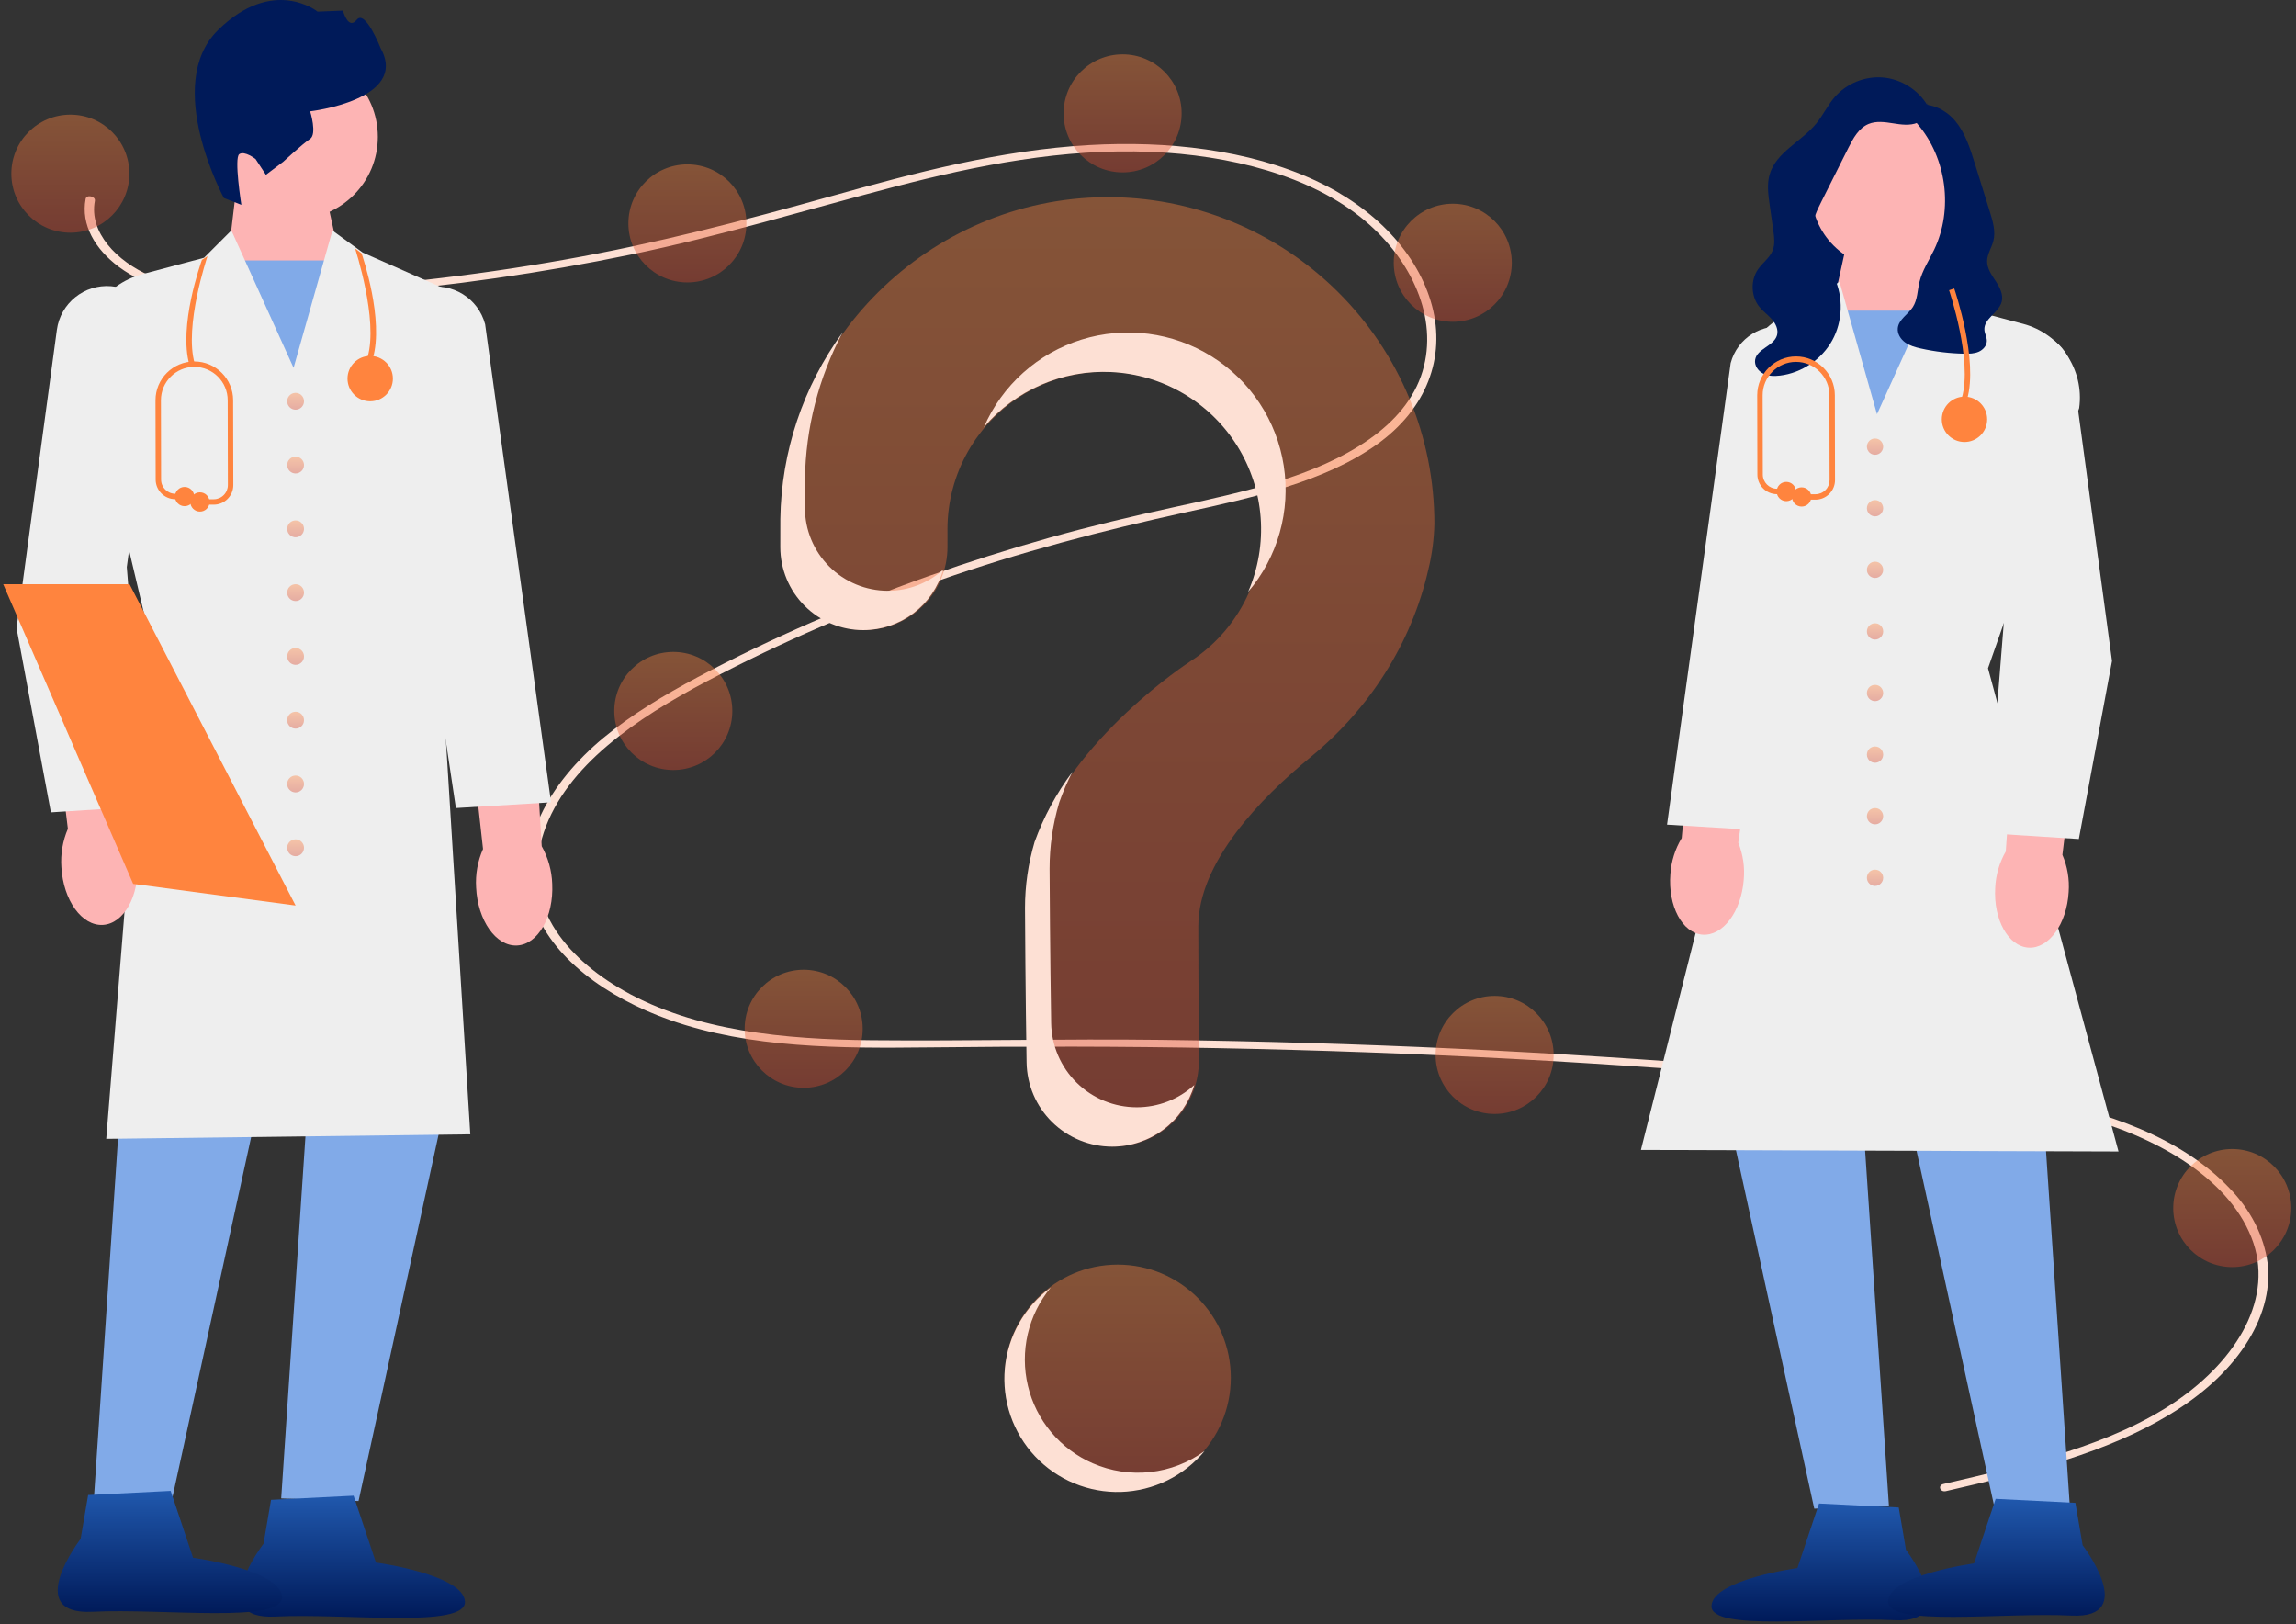 <svg width="475" height="336" viewBox="0 0 475 336" fill="none" xmlns="http://www.w3.org/2000/svg">
<rect x="0" y="0" width="475" height="336" fill="#333333" stroke="none"/>
<path d="M231.23 308.388C244.156 308.388 254.634 297.91 254.634 284.985C254.634 272.06 244.156 261.582 231.23 261.582C218.305 261.582 207.827 272.06 207.827 284.985C207.827 297.91 218.305 308.388 231.23 308.388Z" fill="url(#paint0_linear_1324_156140)" fill-opacity="0.4"/>
<path d="M402.055 306.961C419.042 303.027 437.102 298.925 450.574 289.572C462.613 281.215 470.74 268.453 465.753 255.919C460.776 243.411 445.868 235.07 430.476 230.922C421.746 228.57 412.613 227.264 403.484 226.239C393.559 225.124 383.591 224.211 373.627 223.332C333.284 219.774 292.788 217.6 252.141 216.811C232.084 216.421 212.031 216.431 191.971 216.655C174.056 216.856 155.189 216.851 138.57 210.979C125.646 206.413 113.916 198.106 110.315 187.19C106.159 174.589 113.826 161.756 124.824 152.63C130.622 147.82 137.397 143.771 144.387 140.048C151.97 136.009 159.817 132.257 167.834 128.754C183.625 121.857 200.133 115.989 217.188 111.208C225.601 108.849 234.139 106.813 242.752 104.936C250.024 103.35 257.319 101.762 264.347 99.602C277.934 95.426 290.858 88.353 294.312 76.756C297.586 65.765 292.066 53.833 282.388 45.668C271.19 36.222 254.307 32.081 238.121 31.411C219.95 30.659 202.197 34.166 185.118 38.617C166.901 43.364 149.077 48.823 130.476 52.668C112.03 56.478 93.227 59.173 74.238 60.73C64.943 61.493 55.366 62.355 46.015 61.77C38.178 61.281 30.381 59.503 24.605 55.214C19.653 51.537 16.703 46.482 17.717 41.148C17.901 40.179 19.81 40.591 19.627 41.554C18.392 48.047 24.115 54.03 31.168 57.095C39.319 60.637 49.237 60.642 58.312 60.237C77.989 59.32 97.533 57.142 116.74 53.723C135.614 50.399 153.814 45.647 171.993 40.57C189.259 35.749 206.91 31.043 225.356 29.999C241.36 29.093 258.197 30.891 272.14 37.341C284.394 43.009 293.405 52.463 296.276 63.311C299.081 73.912 295.196 84.581 284.79 91.979C274.016 99.638 259.244 102.912 245.477 105.928C228.016 109.753 210.929 114.225 194.39 120.03C177.626 125.898 161.548 132.869 146.335 140.864C131.65 148.603 117.158 158.34 112.514 172.145C110.351 178.576 110.75 185.397 114.37 191.471C117.589 196.872 122.889 201.415 129.065 204.919C143.799 213.279 162.368 214.996 180.166 215.167C200.154 215.359 220.144 214.838 240.139 215.091C280.888 215.607 321.555 217.52 362.137 220.83C372.306 221.66 382.463 222.577 392.606 223.582C401.729 224.486 410.884 225.384 419.854 226.99C435.803 229.845 451.323 235.334 461.236 245.762C465.636 250.283 468.362 255.639 469.123 261.261C469.817 267.127 467.954 273.004 464.515 278.222C456.903 289.772 442.644 297.119 427.501 301.946C419.391 304.531 410.978 306.489 402.581 308.434C401.358 308.717 400.836 307.244 402.055 306.961Z" fill="#FDE0D4"/>
<path d="M14.558 48.132C21.301 48.132 26.768 42.665 26.768 35.921C26.768 29.177 21.301 23.711 14.558 23.711C7.814 23.711 2.347 29.177 2.347 35.921C2.347 42.665 7.814 48.132 14.558 48.132Z" fill="url(#paint1_linear_1324_156140)" fill-opacity="0.4"/>
<path d="M142.21 58.421C148.954 58.421 154.421 52.954 154.421 46.21C154.421 39.467 148.954 34 142.21 34C135.467 34 130 39.467 130 46.21C130 52.954 135.467 58.421 142.21 58.421Z" fill="url(#paint2_linear_1324_156140)" fill-opacity="0.4"/>
<path d="M232.248 35.658C238.992 35.658 244.458 30.192 244.458 23.448C244.458 16.704 238.992 11.238 232.248 11.238C225.504 11.238 220.038 16.704 220.038 23.448C220.038 30.192 225.504 35.658 232.248 35.658Z" fill="url(#paint3_linear_1324_156140)" fill-opacity="0.4"/>
<path d="M300.552 66.561C307.296 66.561 312.763 61.095 312.763 54.351C312.763 47.608 307.296 42.141 300.552 42.141C293.809 42.141 288.342 47.608 288.342 54.351C288.342 61.095 293.809 66.561 300.552 66.561Z" fill="url(#paint4_linear_1324_156140)" fill-opacity="0.4"/>
<path d="M166.264 225.011C173.008 225.011 178.475 219.544 178.475 212.8C178.475 206.057 173.008 200.59 166.264 200.59C159.521 200.59 154.054 206.057 154.054 212.8C154.054 219.544 159.521 225.011 166.264 225.011Z" fill="url(#paint5_linear_1324_156140)" fill-opacity="0.4"/>
<path d="M139.294 159.271C146.038 159.271 151.505 153.804 151.505 147.061C151.505 140.317 146.038 134.85 139.294 134.85C132.551 134.85 127.084 140.317 127.084 147.061C127.084 153.804 132.551 159.271 139.294 159.271Z" fill="url(#paint6_linear_1324_156140)" fill-opacity="0.4"/>
<path d="M461.811 262.094C468.555 262.094 474.021 256.628 474.021 249.884C474.021 243.14 468.555 237.674 461.811 237.674C455.067 237.674 449.601 243.14 449.601 249.884C449.601 256.628 455.067 262.094 461.811 262.094Z" fill="url(#paint7_linear_1324_156140)" fill-opacity="0.4"/>
<path d="M309.21 230.421C315.954 230.421 321.421 224.954 321.421 218.21C321.421 211.467 315.954 206 309.21 206C302.467 206 297 211.467 297 218.21C297 224.954 302.467 230.421 309.21 230.421Z" fill="url(#paint8_linear_1324_156140)" fill-opacity="0.4"/>
<path d="M228.724 40.779C192.147 41.037 162.199 70.76 161.68 107.334C161.675 107.671 161.673 110.046 161.673 113.151C161.673 117.704 163.482 122.071 166.701 125.291C169.921 128.51 174.287 130.319 178.841 130.32C181.098 130.319 183.333 129.874 185.418 129.01C187.503 128.145 189.397 126.878 190.992 125.281C192.587 123.684 193.852 121.789 194.714 119.703C195.576 117.617 196.019 115.382 196.017 113.125C196.016 111.012 196.014 109.55 196.014 109.46C196.013 103.808 197.484 98.253 200.281 93.341C203.078 88.429 207.105 84.33 211.967 81.447C216.829 78.564 222.357 76.996 228.009 76.897C233.66 76.799 239.24 78.173 244.199 80.885C249.159 83.598 253.326 87.554 256.293 92.365C259.259 97.177 260.922 102.678 261.118 108.327C261.313 113.976 260.035 119.578 257.409 124.583C254.782 129.589 250.898 133.824 246.138 136.872L246.144 136.88C246.144 136.88 221.709 152.611 214.259 174.19L214.266 174.192C212.956 178.613 212.292 183.2 212.295 187.811C212.295 189.706 212.407 206.29 212.622 219.75C212.697 224.394 214.595 228.823 217.907 232.08C221.218 235.337 225.677 237.162 230.322 237.161C232.656 237.161 234.967 236.699 237.122 235.803C239.277 234.906 241.233 233.592 242.878 231.937C244.523 230.282 245.825 228.317 246.708 226.157C247.591 223.996 248.038 221.683 248.024 219.349C247.949 207.022 247.909 192.668 247.909 191.626C247.909 178.376 260.692 165.173 271.192 156.563C283.283 146.649 291.984 133.138 295.479 117.898C296.252 114.76 296.679 111.547 296.75 108.316C296.75 99.405 294.987 90.583 291.563 82.357C288.138 74.131 283.119 66.664 276.796 60.386C270.473 54.108 262.97 49.144 254.719 45.779C246.469 42.414 237.634 40.714 228.724 40.779Z" fill="url(#paint9_linear_1324_156140)" fill-opacity="0.4"/>
<path d="M183.688 122.199C179.135 122.198 174.768 120.389 171.548 117.17C168.329 113.95 166.52 109.583 166.52 105.03C166.52 101.925 166.522 99.55 166.527 99.213C166.671 88.576 169.35 78.127 174.341 68.733C166.141 79.958 161.633 93.454 161.439 107.353C161.434 107.691 161.432 110.065 161.432 113.17C161.432 117.724 163.241 122.09 166.461 125.31C169.68 128.53 174.047 130.339 178.6 130.339C182.342 130.338 185.98 129.115 188.964 126.857C191.947 124.599 194.112 121.429 195.129 117.828C191.985 120.647 187.91 122.204 183.688 122.199Z" fill="#FDE0D4"/>
<path d="M229.887 76.955C235.151 77.206 240.275 78.731 244.82 81.399C249.364 84.067 253.194 87.799 255.979 92.272C258.763 96.746 260.421 101.829 260.809 107.085C261.197 112.34 260.303 117.611 258.205 122.445C261.24 118.881 263.47 114.705 264.745 110.2C266.019 105.696 266.307 100.97 265.589 96.344C264.871 91.719 263.165 87.302 260.585 83.396C258.006 79.489 254.614 76.185 250.642 73.708C246.67 71.231 242.211 69.64 237.568 69.043C232.925 68.446 228.208 68.857 223.738 70.248C219.269 71.639 215.152 73.978 211.668 77.104C208.184 80.231 205.415 84.072 203.55 88.365C206.773 84.574 210.824 81.573 215.391 79.595C219.957 77.616 224.917 76.713 229.887 76.955Z" fill="#FDE0D4"/>
<path d="M235.168 229.04C230.523 229.041 226.064 227.216 222.753 223.959C219.442 220.702 217.544 216.273 217.468 211.629C217.253 198.169 217.141 181.585 217.141 179.69C217.138 175.079 217.802 170.492 219.112 166.071L219.106 166.07C219.879 163.851 220.814 161.691 221.901 159.608C218.563 164.057 215.906 168.978 214.018 174.21L214.024 174.211C212.715 178.632 212.051 183.219 212.054 187.83C212.054 189.725 212.165 206.309 212.381 219.769C212.456 224.413 214.354 228.842 217.665 232.099C220.977 235.357 225.436 237.181 230.081 237.18C233.91 237.18 237.637 235.937 240.701 233.64C243.765 231.342 246.001 228.113 247.074 224.437C243.82 227.404 239.573 229.046 235.168 229.04Z" fill="#FDE0D4"/>
<path d="M226.074 302.68C222.75 301.232 219.807 299.031 217.479 296.251C215.15 293.471 213.5 290.188 212.658 286.661C211.816 283.134 211.805 279.46 212.626 275.928C213.447 272.395 215.078 269.103 217.389 266.309C214.709 268.266 212.476 270.77 210.837 273.656C209.199 276.542 208.193 279.744 207.887 283.048C207.581 286.353 207.981 289.685 209.06 292.823C210.14 295.961 211.875 298.833 214.15 301.25C216.424 303.666 219.187 305.571 222.254 306.838C225.321 308.105 228.623 308.705 231.94 308.599C235.257 308.492 238.513 307.682 241.493 306.22C244.473 304.759 247.107 302.681 249.222 300.124C245.923 302.535 242.05 304.039 237.989 304.488C233.928 304.936 229.82 304.313 226.074 302.68Z" fill="#FDE0D4"/>
<path d="M373.983 39.873L394.945 28.389V61.2H370.702L373.983 39.873Z" fill="#001A59"/>
<path d="M399.44 47.188L401.374 63.296L387.431 91.061L378.777 65.219L382.846 46.653L399.44 47.188Z" fill="#FDB4B4"/>
<path d="M402.096 64.257H378.021V93.345H402.096V64.257Z" fill="#81AAE8"/>
<path d="M421.955 218.297L428.241 312.059L412.789 312.583L392.36 219.083L421.955 218.297Z" fill="#81AAE8"/>
<path d="M384.503 217.773L390.788 311.536L375.336 312.059L354.907 218.559L384.503 217.773Z" fill="#81AAE8"/>
<path d="M438.281 238.183L437.913 238.182L339.473 237.861L339.561 237.512L364.87 137.239L358.53 86.635C357.329 77.046 362.462 67.982 371.304 64.082L374.495 62.674L380.559 58.264L388.316 85.675L400.739 58.243L406.211 63.714L418.552 66.989C426.244 69.029 431.227 76.513 430.144 84.397L430.131 84.452L411.284 138.229L438.281 238.183Z" fill="#EEEEEE"/>
<path d="M376.328 310.994L392.816 311.823L394.317 320.591C394.317 320.591 406.046 335.849 391.956 335.14C377.867 334.432 353.805 337.569 354.077 332.15C354.349 326.731 371.854 324.351 371.854 324.351L376.328 310.994Z" fill="url(#paint10_linear_1324_156140)"/>
<path d="M412.868 310.032L429.356 310.861L430.858 319.629C430.858 319.629 442.586 334.887 428.496 334.179C414.407 333.471 390.345 336.608 390.617 331.189C390.889 325.769 408.394 323.39 408.394 323.39L412.868 310.032Z" fill="url(#paint11_linear_1324_156140)"/>
<path d="M427.966 184.522C427.583 191.116 423.869 196.263 419.673 196.018C415.477 195.773 412.387 190.23 412.772 183.634C412.89 180.997 413.637 178.426 414.952 176.137L416.93 148.22L430.011 149.428L426.672 176.821C427.712 179.248 428.156 181.889 427.966 184.522Z" fill="#FDB4B4"/>
<path d="M360.744 182.015C360.22 188.599 356.398 193.666 352.208 193.331C348.018 192.997 345.047 187.39 345.572 180.803C345.746 178.169 346.548 175.615 347.911 173.355L350.483 145.486L363.536 146.972L359.614 174.288C360.602 176.736 360.99 179.386 360.744 182.015Z" fill="#FDB4B4"/>
<path d="M430.073 173.547L411.075 172.334L411.098 172.049L414.893 124.543L408.831 79.871C408.452 77.089 409.215 74.352 410.976 72.165C412.737 69.978 415.249 68.65 418.048 68.426C423.408 68.004 428.16 71.832 428.88 77.155L436.936 136.721L436.928 136.766L430.073 173.547Z" fill="#EEEEEE"/>
<path d="M363.907 171.727L344.879 170.576L344.921 170.276L358.042 75.111C359.422 69.884 364.619 66.669 369.878 67.757C372.628 68.326 374.956 69.954 376.433 72.342C377.91 74.73 378.328 77.54 377.608 80.255L363.907 171.727Z" fill="#EEEEEE"/>
<path d="M387.912 94.066C388.841 94.066 389.594 93.313 389.594 92.383C389.594 91.454 388.841 90.701 387.912 90.701C386.982 90.701 386.229 91.454 386.229 92.383C386.229 93.313 386.982 94.066 387.912 94.066Z" fill="url(#paint12_linear_1324_156140)" fill-opacity="0.4"/>
<path d="M387.912 106.807C388.841 106.807 389.594 106.054 389.594 105.124C389.594 104.195 388.841 103.441 387.912 103.441C386.982 103.441 386.229 104.195 386.229 105.124C386.229 106.054 386.982 106.807 387.912 106.807Z" fill="url(#paint13_linear_1324_156140)" fill-opacity="0.4"/>
<path d="M387.912 119.548C388.841 119.548 389.594 118.794 389.594 117.865C389.594 116.936 388.841 116.182 387.912 116.182C386.982 116.182 386.229 116.936 386.229 117.865C386.229 118.794 386.982 119.548 387.912 119.548Z" fill="url(#paint14_linear_1324_156140)" fill-opacity="0.4"/>
<path d="M387.912 132.289C388.841 132.289 389.594 131.535 389.594 130.606C389.594 129.676 388.841 128.923 387.912 128.923C386.982 128.923 386.229 129.676 386.229 130.606C386.229 131.535 386.982 132.289 387.912 132.289Z" fill="url(#paint15_linear_1324_156140)" fill-opacity="0.4"/>
<path d="M387.912 145.029C388.841 145.029 389.594 144.276 389.594 143.347C389.594 142.417 388.841 141.664 387.912 141.664C386.982 141.664 386.229 142.417 386.229 143.347C386.229 144.276 386.982 145.029 387.912 145.029Z" fill="url(#paint16_linear_1324_156140)" fill-opacity="0.4"/>
<path d="M387.912 157.77C388.841 157.77 389.594 157.017 389.594 156.087C389.594 155.158 388.841 154.405 387.912 154.405C386.982 154.405 386.229 155.158 386.229 156.087C386.229 157.017 386.982 157.77 387.912 157.77Z" fill="url(#paint17_linear_1324_156140)" fill-opacity="0.4"/>
<path d="M387.912 170.511C388.841 170.511 389.594 169.758 389.594 168.828C389.594 167.899 388.841 167.146 387.912 167.146C386.982 167.146 386.229 167.899 386.229 168.828C386.229 169.758 386.982 170.511 387.912 170.511Z" fill="url(#paint18_linear_1324_156140)" fill-opacity="0.4"/>
<path d="M387.912 183.252C388.841 183.252 389.594 182.498 389.594 181.569C389.594 180.64 388.841 179.886 387.912 179.886C386.982 179.886 386.229 180.64 386.229 181.569C386.229 182.498 386.982 183.252 387.912 183.252Z" fill="url(#paint19_linear_1324_156140)" fill-opacity="0.4"/>
<path d="M390.467 55.409C399.16 55.409 406.207 48.362 406.207 39.669C406.207 30.976 399.16 23.93 390.467 23.93C381.774 23.93 374.728 30.976 374.728 39.669C374.728 48.362 381.774 55.409 390.467 55.409Z" fill="#FDB4B4"/>
<path d="M398.715 21.295C399.469 22.829 398.273 24.745 396.69 25.39C395.107 26.035 393.319 25.774 391.631 25.505C389.943 25.237 388.152 24.982 386.574 25.639C384.532 26.488 383.38 28.618 382.388 30.595C380.537 34.285 378.685 37.975 376.833 41.666C375.928 43.469 375.003 45.353 374.985 47.37C374.953 51.073 377.891 54.032 379.471 57.381C381.396 61.458 381.237 66.455 379.058 70.402C376.879 74.349 372.735 77.145 368.259 77.689C367.082 77.832 365.835 77.817 364.777 77.282C363.718 76.747 362.91 75.579 363.106 74.409C363.489 72.121 366.986 71.586 367.628 69.356C367.963 68.193 367.37 66.95 366.569 66.041C365.769 65.132 364.757 64.422 363.993 63.482C362.233 61.314 362.116 57.967 363.72 55.681C364.663 54.337 366.121 53.339 366.73 51.815C367.25 50.516 367.061 49.056 366.864 47.671C366.612 45.891 366.359 44.111 366.106 42.332C365.811 40.255 365.521 38.104 366.104 36.09C367.439 31.473 372.652 29.304 375.71 25.596C377.13 23.872 378.086 21.8 379.543 20.107C381.989 17.267 385.84 15.701 389.574 16.026C393.307 16.352 396.829 18.562 398.746 21.782" fill="#001A59"/>
<path d="M396.23 21.586C395.461 21.861 395.176 22.863 395.397 23.649C395.619 24.435 396.198 25.06 396.729 25.68C402.729 32.703 404.124 43.324 400.14 51.657C399.08 53.874 397.668 55.96 397.097 58.349C396.681 60.088 396.703 61.995 395.739 63.5C394.757 65.032 392.811 66.059 392.619 67.869C392.495 69.03 393.203 70.158 394.152 70.839C395.101 71.52 396.26 71.832 397.4 72.086C400.363 72.746 403.393 73.106 406.428 73.16C407.417 73.177 408.438 73.156 409.346 72.761C410.254 72.367 411.029 71.512 411.039 70.522C411.047 69.745 410.599 69.027 410.541 68.251C410.37 65.927 413.498 64.691 414.107 62.441C414.508 60.962 413.718 59.44 412.877 58.159C412.037 56.878 411.077 55.533 411.098 54.001C411.118 52.534 412.038 51.242 412.396 49.819C412.891 47.852 412.283 45.794 411.68 43.856C411.167 42.209 410.655 40.562 410.142 38.915C409.597 37.164 409.052 35.413 408.507 33.662C407.556 30.605 406.557 27.46 404.499 25.008C402.44 22.556 399.029 20.95 395.988 21.95" fill="#001A59"/>
<path d="M406.956 82.577L405.877 82.263C408.125 74.557 403.279 60.176 403.23 60.031L404.293 59.669C404.499 60.272 409.303 74.534 406.956 82.577Z" fill="#FF843E"/>
<path d="M406.416 91.429C409.009 91.429 411.11 89.327 411.11 86.735C411.11 84.143 409.009 82.041 406.416 82.041C403.824 82.041 401.722 84.143 401.722 86.735C401.722 89.327 403.824 91.429 406.416 91.429Z" fill="#FF843E"/>
<path d="M375.575 103.353H372.728C372.418 103.353 372.166 103.102 372.166 102.791C372.166 102.481 372.418 102.229 372.728 102.229H375.575C376.359 102.229 377.096 101.924 377.651 101.368C378.204 100.813 378.509 100.076 378.507 99.292L378.472 81.757C378.472 77.948 375.374 74.85 371.566 74.85C367.758 74.85 364.66 77.948 364.66 81.756L364.694 98.168C364.698 99.769 366.003 101.082 367.604 101.094L369.558 101.109C369.868 101.112 370.118 101.365 370.116 101.675C370.113 101.984 369.862 102.233 369.554 102.233H369.549L367.595 102.218C365.381 102.201 363.575 100.385 363.571 98.171L363.536 81.757C363.536 77.329 367.138 73.727 371.566 73.727C375.994 73.727 379.596 77.329 379.596 81.756L379.631 99.289C379.633 100.374 379.212 101.395 378.446 102.162C377.68 102.93 376.66 103.353 375.575 103.353Z" fill="#FF843E"/>
<path d="M369.553 103.663C370.653 103.663 371.545 102.771 371.545 101.671C371.545 100.571 370.653 99.68 369.553 99.68C368.454 99.68 367.562 100.571 367.562 101.671C367.562 102.771 368.454 103.663 369.553 103.663Z" fill="#FF843E"/>
<path d="M372.727 104.783C373.827 104.783 374.719 103.891 374.719 102.791C374.719 101.691 373.827 100.8 372.727 100.8C371.627 100.8 370.736 101.691 370.736 102.791C370.736 103.891 371.627 104.783 372.727 104.783Z" fill="#FF843E"/>
<path d="M66.398 35.646L70.611 54.872L61.649 81.632L47.211 52.88L49.214 36.2L66.398 35.646Z" fill="#FDB4B4"/>
<path d="M71.393 53.876H46.464V83.997H71.393V53.876Z" fill="#81AAE8"/>
<path d="M61.142 45.33C70.544 45.33 78.167 37.708 78.167 28.305C78.167 18.902 70.544 11.28 61.142 11.28C51.739 11.28 44.117 18.902 44.117 28.305C44.117 37.708 51.739 45.33 61.142 45.33Z" fill="#FDB4B4"/>
<path d="M46.323 40.965C46.323 40.965 33.632 17.528 45.074 6.249C56.516 -5.029 65.701 2.403 65.701 2.403L70.946 2.191C70.946 2.191 72.04 6.318 73.804 4.084C75.568 1.849 78.755 9.987 78.755 9.987C84.671 20.641 64.163 23.028 64.163 23.028C64.163 23.028 65.644 27.746 64.138 28.733C62.633 29.721 58.611 33.438 58.611 33.438L55.012 36.157L52.873 32.897C52.873 32.897 50.638 31.133 49.509 31.874C48.38 32.615 49.933 42.364 49.933 42.364L46.323 40.965Z" fill="#001A59"/>
<path d="M25.899 213.389L19.39 310.483L35.391 311.026L56.546 214.203L25.899 213.389Z" fill="#81AAE8"/>
<path d="M64.682 212.846L58.173 309.941L74.174 310.483L95.329 213.66L64.682 212.846Z" fill="#81AAE8"/>
<path d="M21.979 235.572L30.497 129.823L17.434 74.757C16.308 66.571 21.465 58.826 29.425 56.714L42.208 53.322L47.866 47.665L60.734 76.083L68.772 47.686L75.04 52.245L93.63 60.447L93.622 60.639L90.64 127.158L97.296 234.631L97.001 234.634L21.979 235.572Z" fill="#EEEEEE"/>
<path d="M73.147 309.38L77.78 323.212C77.78 323.212 95.907 325.676 96.189 331.288C96.471 336.899 71.554 333.651 56.964 334.384C42.373 335.118 54.519 319.317 54.519 319.317L56.074 310.238L73.147 309.38Z" fill="url(#paint20_linear_1324_156140)"/>
<path d="M35.308 308.384L39.942 322.216C39.942 322.216 58.068 324.68 58.35 330.292C58.632 335.904 33.715 332.655 19.125 333.389C4.534 334.122 16.68 318.322 16.68 318.322L18.235 309.242L35.308 308.384Z" fill="url(#paint21_linear_1324_156140)"/>
<path d="M12.704 179.41C12.507 176.683 12.967 173.948 14.044 171.435L10.586 143.068L24.132 141.818L26.181 170.727C27.542 173.097 28.316 175.759 28.438 178.49C28.836 185.32 25.637 191.06 21.291 191.314C16.946 191.568 13.101 186.238 12.704 179.41Z" fill="#FDB4B4"/>
<path d="M98.5 183.574C98.333 180.844 98.823 178.115 99.927 175.614L96.779 147.211L110.338 146.108L112.071 175.038C113.406 177.423 114.151 180.093 114.243 182.825C114.567 189.66 111.305 195.364 106.958 195.571C102.61 195.777 98.823 190.406 98.5 183.574Z" fill="#FDB4B4"/>
<path d="M10.53 168.034L10.484 167.789L3.424 129.91L11.766 68.229C12.51 62.722 17.428 58.755 22.973 59.199C25.868 59.431 28.466 60.804 30.289 63.066C32.111 65.329 32.9 68.16 32.509 71.039L26.231 117.299L30.184 166.779L10.53 168.034Z" fill="#EEEEEE"/>
<path d="M94.316 167.145L80.122 72.401C79.385 69.623 79.816 66.715 81.345 64.245C82.873 61.774 85.281 60.09 88.126 59.501C93.569 58.375 98.944 61.702 100.364 67.074L114 165.955L94.316 167.145Z" fill="#EEEEEE"/>
<path d="M61.151 84.744C62.114 84.744 62.894 83.964 62.894 83.001C62.894 82.039 62.114 81.259 61.151 81.259C60.189 81.259 59.409 82.039 59.409 83.001C59.409 83.964 60.189 84.744 61.151 84.744Z" fill="url(#paint22_linear_1324_156140)" fill-opacity="0.4"/>
<path d="M61.151 97.937C62.114 97.937 62.894 97.157 62.894 96.195C62.894 95.233 62.114 94.452 61.151 94.452C60.189 94.452 59.409 95.233 59.409 96.195C59.409 97.157 60.189 97.937 61.151 97.937Z" fill="url(#paint23_linear_1324_156140)" fill-opacity="0.4"/>
<path d="M61.151 111.131C62.114 111.131 62.894 110.351 62.894 109.388C62.894 108.426 62.114 107.646 61.151 107.646C60.189 107.646 59.409 108.426 59.409 109.388C59.409 110.351 60.189 111.131 61.151 111.131Z" fill="url(#paint24_linear_1324_156140)" fill-opacity="0.4"/>
<path d="M61.151 124.324C62.114 124.324 62.894 123.544 62.894 122.582C62.894 121.62 62.114 120.839 61.151 120.839C60.189 120.839 59.409 121.62 59.409 122.582C59.409 123.544 60.189 124.324 61.151 124.324Z" fill="url(#paint25_linear_1324_156140)" fill-opacity="0.4"/>
<path d="M61.151 137.518C62.114 137.518 62.894 136.738 62.894 135.775C62.894 134.813 62.114 134.033 61.151 134.033C60.189 134.033 59.409 134.813 59.409 135.775C59.409 136.738 60.189 137.518 61.151 137.518Z" fill="url(#paint26_linear_1324_156140)" fill-opacity="0.4"/>
<path d="M61.151 150.712C62.114 150.712 62.894 149.931 62.894 148.969C62.894 148.007 62.114 147.226 61.151 147.226C60.189 147.226 59.409 148.007 59.409 148.969C59.409 149.931 60.189 150.712 61.151 150.712Z" fill="url(#paint27_linear_1324_156140)" fill-opacity="0.4"/>
<path d="M61.151 163.905C62.114 163.905 62.894 163.125 62.894 162.163C62.894 161.2 62.114 160.42 61.151 160.42C60.189 160.42 59.409 161.2 59.409 162.163C59.409 163.125 60.189 163.905 61.151 163.905Z" fill="url(#paint28_linear_1324_156140)" fill-opacity="0.4"/>
<path d="M61.151 177.099C62.114 177.099 62.894 176.318 62.894 175.356C62.894 174.394 62.114 173.614 61.151 173.614C60.189 173.614 59.409 174.394 59.409 175.356C59.409 176.318 60.189 177.099 61.151 177.099Z" fill="url(#paint29_linear_1324_156140)" fill-opacity="0.4"/>
<path d="M61.153 187.305L28.182 182.911L27.547 182.826L10.697 143.973L0.662 120.84H26.8L61.153 187.305Z" fill="#FF843E"/>
<path d="M77.126 74.155L76.048 73.841C78.295 66.134 73.503 51.531 73.455 51.386L74.803 52.403C75.009 53.006 79.473 66.111 77.126 74.155Z" fill="#FF843E"/>
<path d="M39.206 75.524L40.284 75.21C38.037 67.504 42.883 53.123 42.932 52.978L41.778 53.751C41.572 54.355 36.859 67.481 39.206 75.524Z" fill="#FF843E"/>
<path d="M76.587 83.007C79.179 83.007 81.281 80.905 81.281 78.313C81.281 75.72 79.179 73.619 76.587 73.619C73.994 73.619 71.893 75.72 71.893 78.313C71.893 80.905 73.994 83.007 76.587 83.007Z" fill="#FF843E"/>
<path d="M44.209 104.39H41.363C41.052 104.39 40.801 104.139 40.801 103.828C40.801 103.518 41.052 103.267 41.363 103.267H44.209C44.994 103.267 45.731 102.961 46.285 102.406C46.839 101.851 47.144 101.113 47.142 100.329L47.107 82.795C47.107 78.985 44.009 75.887 40.201 75.887C36.393 75.887 33.295 78.985 33.295 82.793L33.329 99.206C33.333 100.807 34.638 102.119 36.239 102.132L38.193 102.146C38.503 102.149 38.753 102.402 38.75 102.713C38.748 103.021 38.497 103.27 38.189 103.27H38.184L36.23 103.255C34.016 103.238 32.21 101.422 32.206 99.208L32.171 82.795C32.171 78.366 35.773 74.764 40.201 74.764C44.629 74.764 48.231 78.366 48.231 82.793L48.266 100.327C48.268 101.411 47.847 102.432 47.08 103.199C46.314 103.967 45.294 104.39 44.209 104.39Z" fill="#FF843E"/>
<path d="M38.188 104.7C39.288 104.7 40.18 103.808 40.18 102.708C40.18 101.608 39.288 100.717 38.188 100.717C37.088 100.717 36.197 101.608 36.197 102.708C36.197 103.808 37.088 104.7 38.188 104.7Z" fill="#FF843E"/>
<path d="M41.363 105.82C42.462 105.82 43.354 104.928 43.354 103.829C43.354 102.729 42.462 101.837 41.363 101.837C40.263 101.837 39.371 102.729 39.371 103.829C39.371 104.928 40.263 105.82 41.363 105.82Z" fill="#FF843E"/>
<defs>
<linearGradient id="paint0_linear_1324_156140" x1="231.23" y1="261.582" x2="231.23" y2="308.388" gradientUnits="userSpaceOnUse">
<stop stop-color="#FF843E"/>
<stop offset="1" stop-color="#D74830"/>
</linearGradient>
<linearGradient id="paint1_linear_1324_156140" x1="14.558" y1="23.711" x2="14.558" y2="48.132" gradientUnits="userSpaceOnUse">
<stop stop-color="#FF843E"/>
<stop offset="1" stop-color="#D74830"/>
</linearGradient>
<linearGradient id="paint2_linear_1324_156140" x1="142.21" y1="34" x2="142.21" y2="58.421" gradientUnits="userSpaceOnUse">
<stop stop-color="#FF843E"/>
<stop offset="1" stop-color="#D74830"/>
</linearGradient>
<linearGradient id="paint3_linear_1324_156140" x1="232.248" y1="11.238" x2="232.248" y2="35.658" gradientUnits="userSpaceOnUse">
<stop stop-color="#FF843E"/>
<stop offset="1" stop-color="#D74830"/>
</linearGradient>
<linearGradient id="paint4_linear_1324_156140" x1="300.552" y1="42.141" x2="300.552" y2="66.561" gradientUnits="userSpaceOnUse">
<stop stop-color="#FF843E"/>
<stop offset="1" stop-color="#D74830"/>
</linearGradient>
<linearGradient id="paint5_linear_1324_156140" x1="166.264" y1="200.59" x2="166.264" y2="225.011" gradientUnits="userSpaceOnUse">
<stop stop-color="#FF843E"/>
<stop offset="1" stop-color="#D74830"/>
</linearGradient>
<linearGradient id="paint6_linear_1324_156140" x1="139.294" y1="134.85" x2="139.294" y2="159.271" gradientUnits="userSpaceOnUse">
<stop stop-color="#FF843E"/>
<stop offset="1" stop-color="#D74830"/>
</linearGradient>
<linearGradient id="paint7_linear_1324_156140" x1="461.811" y1="237.674" x2="461.811" y2="262.094" gradientUnits="userSpaceOnUse">
<stop stop-color="#FF843E"/>
<stop offset="1" stop-color="#D74830"/>
</linearGradient>
<linearGradient id="paint8_linear_1324_156140" x1="309.21" y1="206" x2="309.21" y2="230.421" gradientUnits="userSpaceOnUse">
<stop stop-color="#FF843E"/>
<stop offset="1" stop-color="#D74830"/>
</linearGradient>
<linearGradient id="paint9_linear_1324_156140" x1="229.212" y1="40.777" x2="229.212" y2="237.161" gradientUnits="userSpaceOnUse">
<stop stop-color="#FF843E"/>
<stop offset="1" stop-color="#D74830"/>
</linearGradient>
<linearGradient id="paint10_linear_1324_156140" x1="376.485" y1="310.994" x2="376.485" y2="335.412" gradientUnits="userSpaceOnUse">
<stop stop-color="#2058AD"/>
<stop offset="1" stop-color="#001A59"/>
</linearGradient>
<linearGradient id="paint11_linear_1324_156140" x1="413.025" y1="310.032" x2="413.025" y2="334.451" gradientUnits="userSpaceOnUse">
<stop stop-color="#2058AD"/>
<stop offset="1" stop-color="#001A59"/>
</linearGradient>
<linearGradient id="paint12_linear_1324_156140" x1="387.912" y1="90.701" x2="387.912" y2="94.066" gradientUnits="userSpaceOnUse">
<stop stop-color="#FF843E"/>
<stop offset="1" stop-color="#D74830"/>
</linearGradient>
<linearGradient id="paint13_linear_1324_156140" x1="387.912" y1="103.441" x2="387.912" y2="106.807" gradientUnits="userSpaceOnUse">
<stop stop-color="#FF843E"/>
<stop offset="1" stop-color="#D74830"/>
</linearGradient>
<linearGradient id="paint14_linear_1324_156140" x1="387.912" y1="116.182" x2="387.912" y2="119.548" gradientUnits="userSpaceOnUse">
<stop stop-color="#FF843E"/>
<stop offset="1" stop-color="#D74830"/>
</linearGradient>
<linearGradient id="paint15_linear_1324_156140" x1="387.912" y1="128.923" x2="387.912" y2="132.289" gradientUnits="userSpaceOnUse">
<stop stop-color="#FF843E"/>
<stop offset="1" stop-color="#D74830"/>
</linearGradient>
<linearGradient id="paint16_linear_1324_156140" x1="387.912" y1="141.664" x2="387.912" y2="145.029" gradientUnits="userSpaceOnUse">
<stop stop-color="#FF843E"/>
<stop offset="1" stop-color="#D74830"/>
</linearGradient>
<linearGradient id="paint17_linear_1324_156140" x1="387.912" y1="154.405" x2="387.912" y2="157.77" gradientUnits="userSpaceOnUse">
<stop stop-color="#FF843E"/>
<stop offset="1" stop-color="#D74830"/>
</linearGradient>
<linearGradient id="paint18_linear_1324_156140" x1="387.912" y1="167.146" x2="387.912" y2="170.511" gradientUnits="userSpaceOnUse">
<stop stop-color="#FF843E"/>
<stop offset="1" stop-color="#D74830"/>
</linearGradient>
<linearGradient id="paint19_linear_1324_156140" x1="387.912" y1="179.886" x2="387.912" y2="183.252" gradientUnits="userSpaceOnUse">
<stop stop-color="#FF843E"/>
<stop offset="1" stop-color="#D74830"/>
</linearGradient>
<linearGradient id="paint20_linear_1324_156140" x1="72.985" y1="309.38" x2="72.985" y2="334.666" gradientUnits="userSpaceOnUse">
<stop stop-color="#2058AD"/>
<stop offset="1" stop-color="#001A59"/>
</linearGradient>
<linearGradient id="paint21_linear_1324_156140" x1="35.146" y1="308.384" x2="35.146" y2="333.67" gradientUnits="userSpaceOnUse">
<stop stop-color="#2058AD"/>
<stop offset="1" stop-color="#001A59"/>
</linearGradient>
<linearGradient id="paint22_linear_1324_156140" x1="61.151" y1="81.259" x2="61.151" y2="84.744" gradientUnits="userSpaceOnUse">
<stop stop-color="#FF843E"/>
<stop offset="1" stop-color="#D74830"/>
</linearGradient>
<linearGradient id="paint23_linear_1324_156140" x1="61.151" y1="94.452" x2="61.151" y2="97.937" gradientUnits="userSpaceOnUse">
<stop stop-color="#FF843E"/>
<stop offset="1" stop-color="#D74830"/>
</linearGradient>
<linearGradient id="paint24_linear_1324_156140" x1="61.151" y1="107.646" x2="61.151" y2="111.131" gradientUnits="userSpaceOnUse">
<stop stop-color="#FF843E"/>
<stop offset="1" stop-color="#D74830"/>
</linearGradient>
<linearGradient id="paint25_linear_1324_156140" x1="61.151" y1="120.839" x2="61.151" y2="124.324" gradientUnits="userSpaceOnUse">
<stop stop-color="#FF843E"/>
<stop offset="1" stop-color="#D74830"/>
</linearGradient>
<linearGradient id="paint26_linear_1324_156140" x1="61.151" y1="134.033" x2="61.151" y2="137.518" gradientUnits="userSpaceOnUse">
<stop stop-color="#FF843E"/>
<stop offset="1" stop-color="#D74830"/>
</linearGradient>
<linearGradient id="paint27_linear_1324_156140" x1="61.151" y1="147.226" x2="61.151" y2="150.712" gradientUnits="userSpaceOnUse">
<stop stop-color="#FF843E"/>
<stop offset="1" stop-color="#D74830"/>
</linearGradient>
<linearGradient id="paint28_linear_1324_156140" x1="61.151" y1="160.42" x2="61.151" y2="163.905" gradientUnits="userSpaceOnUse">
<stop stop-color="#FF843E"/>
<stop offset="1" stop-color="#D74830"/>
</linearGradient>
<linearGradient id="paint29_linear_1324_156140" x1="61.151" y1="173.614" x2="61.151" y2="177.099" gradientUnits="userSpaceOnUse">
<stop stop-color="#FF843E"/>
<stop offset="1" stop-color="#D74830"/>
</linearGradient>
</defs>
</svg>
